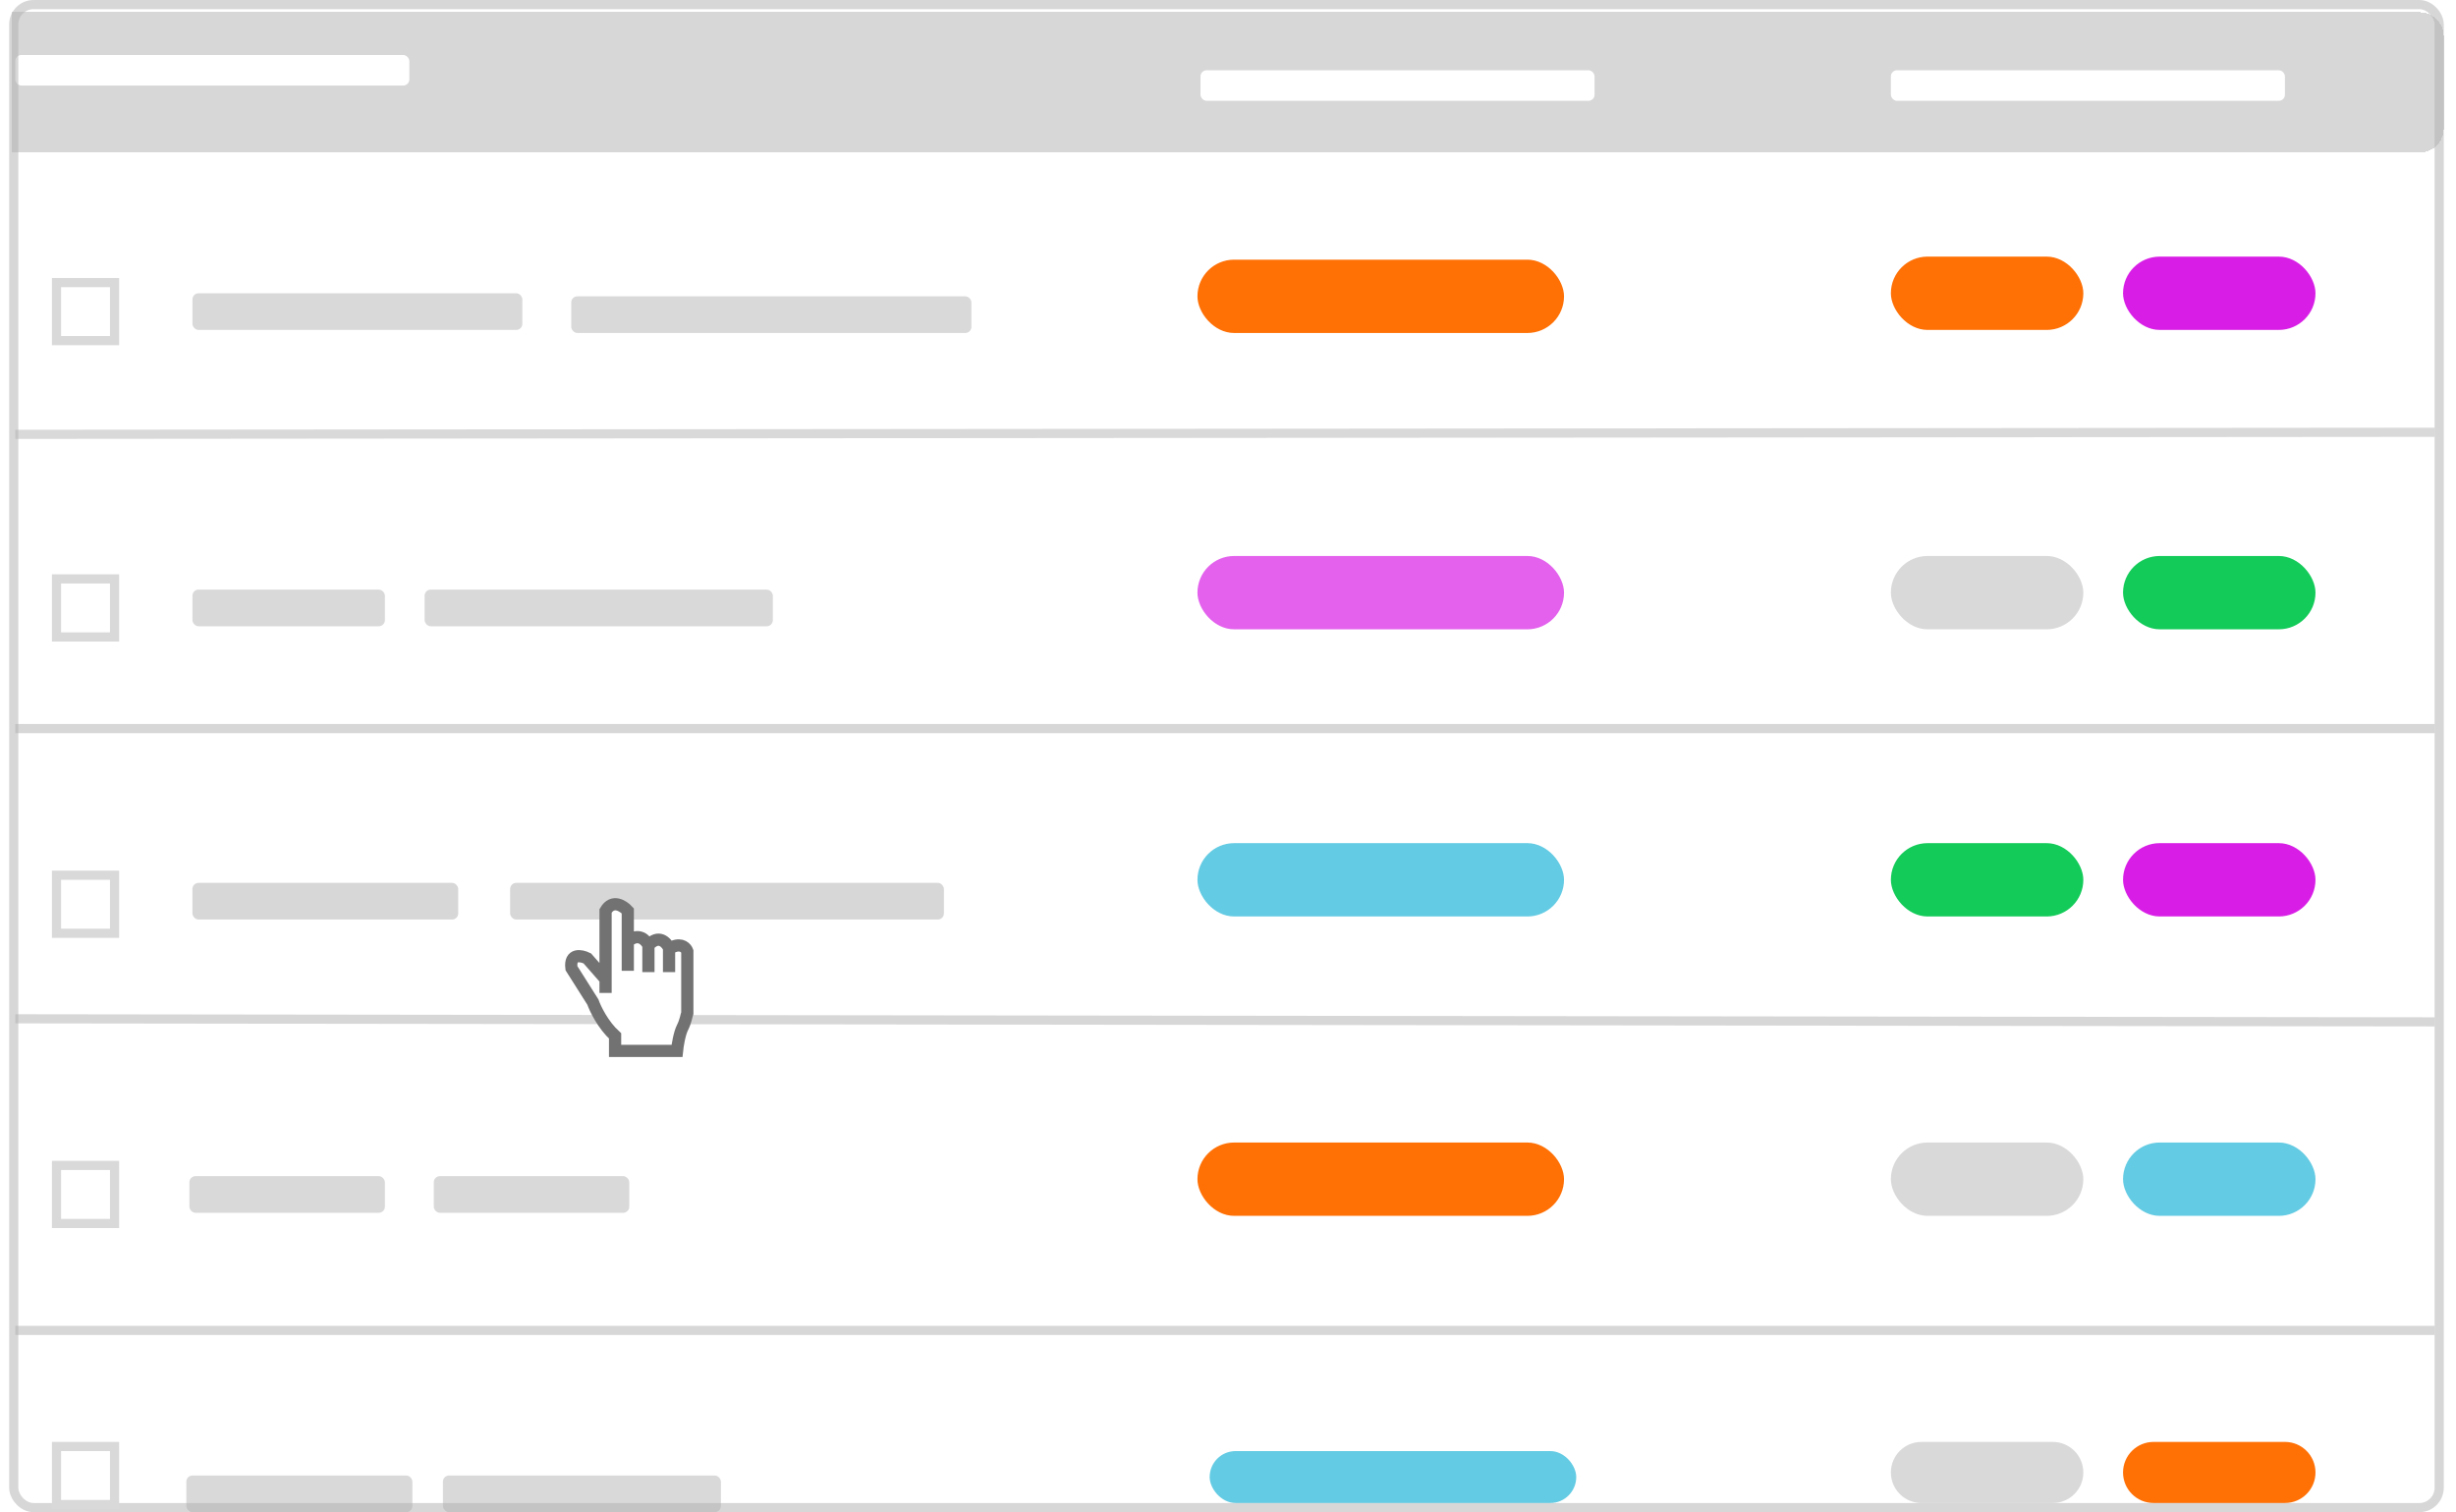 <?xml version="1.0" encoding="UTF-8"?> <svg xmlns="http://www.w3.org/2000/svg" width="804" height="495" viewBox="0 0 804 495" fill="none"><rect x="63" y="96" width="108" height="12" rx="2" fill="#D9D9D9"></rect><rect x="187" y="97" width="131" height="12" rx="2" fill="#D9D9D9"></rect><rect x="392" y="85" width="120" height="24" rx="12" fill="#FF7005"></rect><rect x="619" y="84" width="63" height="24" rx="12" fill="#FF7005"></rect><rect x="619" y="182" width="63" height="24" rx="12" fill="#D9D9D9"></rect><rect x="619" y="276" width="63" height="24" rx="12" fill="#13CB59"></rect><rect x="619" y="374" width="63" height="24" rx="12" fill="#D9D9D9"></rect><path d="M619 482C619 476.477 623.477 472 629 472H672C677.523 472 682 476.477 682 482V482C682 487.523 677.523 492 672 492H651.5H629C623.477 492 619 487.523 619 482V482Z" fill="#D9D9D9"></path><rect x="695" y="84" width="63" height="24" rx="12" fill="#D81EE6"></rect><rect x="695" y="182" width="63" height="24" rx="12" fill="#13CB59"></rect><rect x="695" y="276" width="63" height="24" rx="12" fill="#D81EE6"></rect><rect x="695" y="374" width="63" height="24" rx="12" fill="#63CBE3"></rect><path d="M695 482C695 476.477 699.477 472 705 472H748C753.523 472 758 476.477 758 482V482C758 487.523 753.523 492 748 492H728.5H705C699.477 492 695 487.523 695 482V482Z" fill="#FF7005"></path><rect x="392" y="182" width="120" height="24" rx="12" fill="#D81EE6" fill-opacity="0.7"></rect><rect x="392" y="276" width="120" height="24" rx="12" fill="#63CBE3"></rect><rect x="396" y="475" width="120" height="17" rx="8.5" fill="#63CBE3"></rect><rect x="392" y="374" width="120" height="24" rx="12" fill="#FF7005"></rect><rect x="63" y="193" width="63" height="12" rx="2" fill="#D9D9D9"></rect><rect x="139" y="193" width="114" height="12" rx="2" fill="#D9D9D9"></rect><rect x="62" y="385" width="64" height="12" rx="2" fill="#D9D9D9"></rect><rect x="142" y="385" width="64" height="12" rx="2" fill="#D9D9D9"></rect><rect x="61" y="483" width="74" height="12" rx="2" fill="#D9D9D9"></rect><rect x="145" y="483" width="91" height="12" rx="2" fill="#D9D9D9"></rect><line x1="4.999" y1="142.176" x2="796.998" y2="141.5" stroke="#D9D9D9" stroke-width="3"></line><line x1="5.002" y1="333.5" x2="797.003" y2="334.5" stroke="#B1B0B0" stroke-opacity="0.5" stroke-width="3"></line><line x1="5" y1="435.5" x2="797.001" y2="435.5" stroke="#B1B0B0" stroke-opacity="0.5" stroke-width="3"></line><rect x="3" y="18" width="129" height="10" rx="2" fill="white"></rect><rect x="63" y="289" width="87" height="12" rx="2" fill="#B1B0B0" fill-opacity="0.5"></rect><rect x="167" y="289" width="142" height="12" rx="2" fill="#B1B0B0" fill-opacity="0.5"></rect><path d="M223.441 336.325C222.402 338.372 221.796 342.295 221.622 344H201.357V339.097C197.408 335.515 194.862 330.214 194.083 328.011L187.068 316.926C186.444 311.98 190.272 312.733 192.264 313.728L198.24 320.55V298.166C200.526 294.243 204.042 296.531 205.514 298.166V308.185C209.048 305.116 211.49 307.759 212.269 309.465C215.595 305.712 218.158 308.47 219.024 310.317L220.323 309.891C223.233 308.697 224.654 310.388 225 311.383V331.601C224.74 332.312 224.48 334.279 223.441 336.325Z" fill="white"></path><path d="M219.024 310.317L220.323 309.891C223.233 308.697 224.654 310.388 225 311.383V331.601C224.74 332.312 224.48 334.279 223.441 336.325C222.402 338.372 221.796 342.295 221.622 344H201.357V339.097C197.408 335.515 194.862 330.214 194.083 328.011L187.068 316.926C186.444 311.98 190.272 312.733 192.264 313.728L198.24 320.55M219.024 310.317V318.205M219.024 310.317C218.158 308.47 215.595 305.712 212.269 309.465M212.269 309.465V318.205M212.269 309.465C211.49 307.759 209.048 305.116 205.514 308.185V317.779V298.166C204.042 296.531 200.526 294.243 198.24 298.166V320.55M198.24 325.027V320.55" stroke="#727272" stroke-width="4"></path><g filter="url(#filter0_d_207_9)"><path fill-rule="evenodd" clip-rule="evenodd" d="M4 46H792C796.418 46 800 42.418 800 38V8C800 3.582 796.418 0 792 0H4V46Z" fill="#B1B0B0" fill-opacity="0.5" shape-rendering="crispEdges"></path></g><rect x="5" y="18" width="129" height="10" rx="2" fill="white"></rect><line x1="5" y1="238.5" x2="797" y2="238.5" stroke="#B1B0B0" stroke-opacity="0.5" stroke-width="3"></line><rect x="393" y="23" width="129" height="10" rx="2" fill="white"></rect><rect x="619" y="23" width="129" height="10" rx="2" fill="white"></rect><rect x="4.5" y="1.5" width="794" height="492" rx="6.5" stroke="#B1B0B0" stroke-opacity="0.5" stroke-width="3"></rect><rect x="18.5" y="92.5" width="19" height="19" stroke="#D9D9D9" stroke-width="3"></rect><rect x="18.5" y="189.5" width="19" height="19" stroke="#D9D9D9" stroke-width="3"></rect><rect x="18.5" y="286.5" width="19" height="19" stroke="#D9D9D9" stroke-width="3"></rect><rect x="18.5" y="381.5" width="19" height="19" stroke="#D9D9D9" stroke-width="3"></rect><rect x="18.5" y="473.5" width="19" height="19" stroke="#D9D9D9" stroke-width="3"></rect><defs><filter id="filter0_d_207_9" x="0" y="0" width="804" height="54" color-interpolation-filters="sRGB"><feFlood flood-opacity="0" result="BackgroundImageFix"></feFlood><feColorMatrix in="SourceAlpha" type="matrix" values="0 0 0 0 0 0 0 0 0 0 0 0 0 0 0 0 0 0 127 0" result="hardAlpha"></feColorMatrix><feOffset dy="4"></feOffset><feGaussianBlur stdDeviation="2"></feGaussianBlur><feComposite in2="hardAlpha" operator="out"></feComposite><feColorMatrix type="matrix" values="0 0 0 0 0 0 0 0 0 0 0 0 0 0 0 0 0 0 0.25 0"></feColorMatrix><feBlend mode="normal" in2="BackgroundImageFix" result="effect1_dropShadow_207_9"></feBlend><feBlend mode="normal" in="SourceGraphic" in2="effect1_dropShadow_207_9" result="shape"></feBlend></filter></defs></svg> 